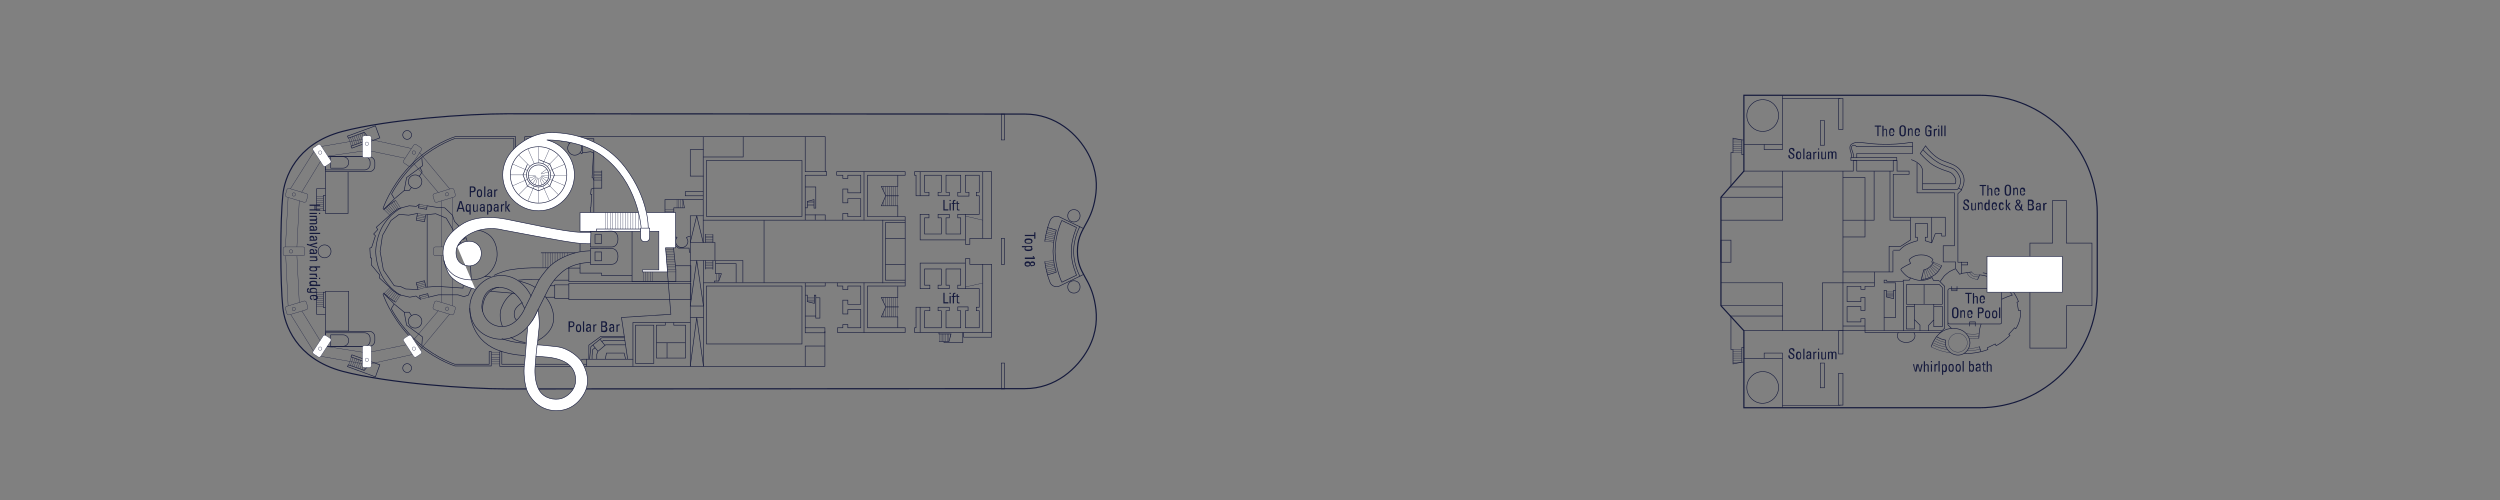 <svg version="1.1" id="Layer_1" xmlns="http://www.w3.org/2000/svg" x="0" y="0" viewBox="0 0 850.4 170.1" xml:space="preserve"><rect x="0" y="0" width="850.4" height="170.1" fill="#808080" stroke="none"/><path fill="none" id="ingombro" d="M0 0h850.4v170.1H0z"/><g id="ship" fill="none" stroke="#14193C"><path stroke-width=".4" d="M96.2 104.6c.6 5.6 4.3 17.4 20.3 21.7 15.6 4.1 42.7 6 56.1 6 0 0 167-.1 176-.1 10.4 0 17.9-6.8 21.6-13.6 3.1-5.8 3-11 2.4-14.7-1.5-9.6-6.1-10.5-6.1-18.4s4.6-8.9 6.1-18.4c.6-3.7.7-8.9-2.4-14.7-3.6-6.8-11.1-13.6-21.6-13.6-9 0-176-.1-176-.1-13.5 0-40.5 1.9-56.1 6-16 4.2-19.8 16.1-20.3 21.7-.9 8.7-.9 29.5 0 38.2z"/><path stroke-width=".2" d="m118.2 46.3 9.5-3.5 1.5 4.1-9.5 3.5-.3-.7 6.4-2.3-1.9-2.4-5.4 2z"/><path stroke-width=".1" d="m123.7 45.1 1 2.6m.2-1.4.5 1.2m-2.3-2.2.9 2.7m-1.6-2.5 1 2.7m-1.7-2.4 1 2.6m-1.6-2.4 1 2.7m-1.7-2.4 1 2.6m-1.6-2.4 1 2.7m-1.6-2.5.9 2.7m-1.5-2.5.9 2.7"/><path stroke-width=".2" d="M110.7 58.4h7.7v14.2h-7.7v-6.1zm0-5.1h14.9c1.1 0 1.9.9 1.9 1.9v1.3c0 1.1-.9 1.9-1.9 1.9h-14.9z"/><path stroke-width=".2" d="M110.7 53.3H124c1.1 0 1.9.9 1.9 1.9v.7c0 1.1-.9 1.9-1.9 1.9h-13.3z"/><path stroke-width=".2" d="M112.5 53.3h4.2c1.1 0 1.9.9 1.9 1.9v.1c0 1.1-.9 1.9-1.9 1.9h-4.2zm-1.8 18.3h-.7v-5.1h.7m0-2.3h-3v7.4"/><path stroke-width=".1" d="M107.7 66.8h2.3m-2.3.7h2.3m-2.3.7h2.3m-2.3.7h2.3m-2.3.7h2.3m-2.3.6h2.3m-2.3.7h2.3m-2.3.7h2.3"/><path stroke-width=".2" d="M112.6 85.5c0 1.2-1 2.2-2.2 2.2s-2.2-1-2.2-2.2 1-2.2 2.2-2.2 2.2 1 2.2 2.2zM140 45.9c0 .8-.7 1.5-1.5 1.5s-1.5-.7-1.5-1.5.7-1.5 1.5-1.5 1.5.7 1.5 1.5zm-21.8 78.8 9.5 3.5 1.5-4.1-9.5-3.4-.3.7 6.4 2.3-1.9 2.3-5.4-1.9z"/><path stroke-width=".1" d="m123.7 126 1-2.7m.2 1.5.5-1.3m-2.3 2.2.9-2.6m-1.6 2.4 1-2.6m-1.7 2.4 1-2.7m-1.6 2.4 1-2.6m-1.7 2.4 1-2.7m-1.6 2.5 1-2.7m-1.6 2.4.9-2.6m-1.5 2.4.9-2.6"/><path stroke-width=".2" d="M110.7 112.6h7.9V99.1h-7.9v5.5zm0 5.2h14.9c1.1 0 1.9-.9 1.9-1.9v-1.3c0-1.1-.9-1.9-1.9-1.9h-14.9z"/><path stroke-width=".2" d="M110.7 117.8H124c1.1 0 1.9-.9 1.9-1.9v-.8c0-1.1-.9-1.9-1.9-1.9h-13.3z"/><path stroke-width=".2" d="M112.5 117.8h4.2c1.1 0 1.9-.9 1.9-1.9v-.1c0-1.1-.9-1.9-1.9-1.9h-4.2zm-1.8-18.4h-.7v5.2h.7m0 2.3h-3v-7.5"/><path stroke-width=".1" d="M107.7 104.2h2.3m-2.3-.7h2.3m-2.3-.7h2.3m-2.3-.6h2.3m-2.3-.7h2.3m-2.3-.7h2.3m-2.3-.7h2.3m-2.3-.7h2.3"/><path stroke-width=".2" d="M140 125.2c0-.8-.7-1.5-1.5-1.5s-1.5.7-1.5 1.5.7 1.5 1.5 1.5 1.5-.7 1.5-1.5zm-5.4-57s-1.9.9-4 3.1l-.3-.4s2.3-7.1 8.9-14.2c7.4-7.8 15.6-10.2 15.6-10.2h20.6v4.9h-.6v-4.3h-20s-5.9 1.9-12.1 7.1-9.5 11.8-9.5 11.8l.9 1.5"/><path stroke-width=".1" d="m130.7 71.3 1.9 1.9m-1.4-2.4 1.9 1.9m-1.4-2.4 1.8 2m-1.3-2.5L134 72m-1.1-2.6 1.6 2.2m-1.1-2.6 1.6 2.2m-1-2.6 1.5 2.3m-.9-2.7 1.6 2.5"/><circle stroke-width=".2" cx="141.2" cy="61.8" r="2.3"/><path stroke-width=".2" d="m143.5 53.8.2 2.6-5.4 4-.8 4.4-3.3 2.8-3.6 3.6m6.9-6.4h1.7l.8-1.1m-3.7 36.7s-4.1-2.1-6.5-6.8c-2-3.9-2-8-2-8s0-4.1 2-8c2.5-4.8 6.7-6.9 6.7-6.9m-1.9 32.1s-1.9-.9-4-3.1l-.3.4s2.3 7.1 8.9 14.2c7.4 7.8 15.6 10.2 15.6 10.2h12.3v-4.9h-.7v4.3h-11.7s-5.9-1.9-12.1-7.1-9.5-11.8-9.5-11.8l.9-1.5"/><path stroke-width=".1" d="m130.7 99.8 1.9-1.9m-1.4 2.4 1.9-2m-1.4 2.4 1.8-2m-1.3 2.6 1.8-2.2m-1.1 2.6 1.6-2.2m-1.1 2.6 1.6-2.3m-1 2.7 1.6-2.3m-1 2.6 1.6-2.5"/><circle stroke-width=".2" cx="141.2" cy="109.3" r="2.3"/><path stroke-width=".2" d="m143.5 117.3.2-2.7-5.4-4-.8-4.4-3.3-2.7-3.6-3.6m6.9 6.3h1.7l.8 1.2m2.6-47.4 1-1.5-.7-1.5m137.7 55.7v11.9H170v-5h.7v4.3h28.8M145.3 70l3.1.5 2.9.2 2.6 2.5.7 2.1 1.4 1.5.3 1.2.8.4-1.1.7 1.5 2.4 1-.7 1.1 3.4.9 13.6-1.2 2.6-1.5.5-2-.6h-6.7l-3.3.8-.3-1.2-2.8.7.3 1.2-1.5-1.1-2.1.4-3.8-.9-1.9-1.3-1.1-1.1-3.6-3.3.2-.9-2.9-3.5.1-2.3-.4-.1-.2-3.3.6-.2 1.3-4-.6-.6 1.4-1.5-.5-.8 5.7-5.1 1.7-1.2 3.8-1 2.4.2 1-.7-.3 1.2 2.8.5z"/><path stroke-width=".2" d="m151.8 74.2 3.2 5.5-1.1.7 1.5 2.4 1.1-.7 1 2.2.7 4.1-.7 9.6-8.9-.6-3.7.3-.5-2.2-2.8.7.6 2.3-4.2-.2-1.7-.8-2.2-.3-3.7-5.4-1.1-6.3.8-5.4L133 75l2.8-2.1 3.2.3 3-.6-.4 2.3 2.8.5.4-2.3 3.4-.4z"/><path stroke-width=".1" d="m142.6 69.5 2.7.5m-2.9.1 2.8.5m-3.2 2 2.8.5m-2.9.1 2.8.4m-2.9.1 2.8.5m-2.9.1 2.8.5m12.6 3.6 1.4 2.4m-2-2 1.5 2.4m-3-1.5 1.5 2.4m-2-2.1 1.5 2.5m-13 19.3 2.8-.7m-2.9.1 2.7-.7m-3.4-2 2.7-.8m-.2-.5-2.7.7m-.1-.5 2.7-.8m-.1-.5-2.8.7m25.5 23.1h2.8m-2.8.8h2.8m-2.8.8h2.8m-2.8.7h2.8m-2.8.8h2.8m-2.8.8h2.8"/><g stroke-width=".1"><path d="M103.7 86.4c0 .4-.3.6-.6.6h-6.2c-.4 0-.6-.3-.6-.6v-1.8c0-.4.3-.6.6-.6h6.2c.4 0 .6.3.6.6z"/><path d="M99.6 85.5c0 .3-.3.6-.6.6s-.6-.3-.6-.6.3-.6.6-.6c.3.1.6.3.6.6zm47.9.9c0 .4.3.6.6.6h6.2c.4 0 .6-.3.6-.6v-1.8c0-.4-.3-.6-.6-.6h-6.2c-.4 0-.6.3-.6.6z"/><path d="M151.7 85.5c0 .3.3.6.6.6s.6-.3.6-.6-.3-.6-.6-.6q-.6.15-.6.6zm-47.5-17.1c-.1.3-.5.5-.8.4L97.5 67c-.3-.1-.5-.5-.4-.8l.5-1.7c.1-.3.5-.5.8-.4l5.9 1.8c.3.1.5.5.4.8z"/><path d="M100.5 66.3c-.1.3-.4.5-.7.4s-.5-.4-.4-.7.4-.5.7-.4.5.4.4.7zm3.7 36.5c-.1-.3-.5-.5-.8-.4l-5.9 1.8c-.3.1-.5.5-.4.8l.5 1.7c.1.3.5.5.8.4l5.9-1.8c.3-.1.5-.5.4-.8z"/><path d="M100.5 104.9c-.1-.3-.4-.5-.7-.4s-.5.4-.4.8c.1.3.4.5.7.4.3-.2.5-.5.4-.8zm46.8-38.2c-.1-.3.1-.7.4-.8l5.9-1.8c.3-.1.7.1.8.4l.5 1.7c.1.3-.1.7-.4.8l-5.9 1.8c-.3.1-.7-.1-.8-.4z"/><path d="M151.5 66.3c-.1-.3.1-.6.4-.8.3-.1.6.1.7.4s-.1.6-.4.7c-.2.2-.6 0-.7-.3z"/><g fill="#FFF"><path d="M125.7 117.6c.4 0 .6.3.6.6v6.2c0 .4-.3.6-.6.6h-1.8c-.4 0-.6-.3-.6-.6v-6.2c0-.4.3-.6.6-.6z"/><path d="M124.8 121.8c.3 0 .6.3.6.6s-.3.6-.6.6-.6-.3-.6-.6.3-.6.6-.6z"/></g><g fill="#FFF"><path d="M125.7 53.6c.4 0 .6-.3.6-.6v-6.2c0-.4-.3-.6-.6-.6h-1.8c-.4 0-.6.3-.6.6V53c0 .4.3.6.6.6z"/><path d="M124.8 49.5c.3 0 .6-.3.6-.6s-.3-.6-.6-.6-.6.3-.6.6.3.6.6.6z"/></g><g fill="#FFF"><path d="M112.3 55.5c.3-.2.4-.6.2-.9l-3.4-5.2c-.2-.3-.6-.4-.9-.2l-1.5 1c-.3.2-.4.6-.2.9l3.4 5.2c.2.3.6.4.9.2z"/><path d="M109.2 52.4c.3-.2.4-.5.2-.8s-.5-.4-.8-.2-.4.5-.2.8.6.4.8.2z"/></g><g fill="#FFF"><path d="M110.8 114.1c-.3-.2-.7-.1-.9.2l-3.4 5.2c-.2.3-.1.7.2.9l1.5 1c.3.2.7.1.9-.2l3.4-5.2c.2-.3.1-.7-.2-.9z"/><path d="M109.2 118.1c-.3-.2-.6-.1-.8.2s-.1.6.2.8.6.1.8-.2c.2-.2.1-.6-.2-.8z"/></g><path d="M137.5 55.5c-.3-.2-.4-.6-.2-.9l3.4-5.2c.2-.3.6-.4.9-.2l1.5 1c.3.2.4.6.2.9l-3.4 5.2c-.2.3-.6.4-.9.2z"/><path d="M140.5 52.4c-.3-.2-.4-.5-.2-.8s.5-.4.8-.2.4.5.2.8-.5.4-.8.2zm-31.1-2.6 13.9-2.4m3 .1 13.6 3m2.8 1.4L153 64.3m.9 2.9V84m-1 22.9-10 12.1m-19.7 4.7-14.1-2.5m-2.5-1.8L98.9 107m-.9-3-.8-16.9m-.1-3.1.9-16.8m.8-3 8-12.7m-4.2 13.9 6.4-10.5m2.5-1.8 11.8-1.7m3 0 11.4 2.4m2.8 1.5 8.6 10.2m1.1 2.8V84m-.1 3.1v15.8m-12 14.4-11.8 2.4m-3 .1-12.1-1.9m-2.3-2-6.2-10.1m-.9-2.9-.8-15.8m0-3.1.8-15.7m45.5 36.2c-.1.3.1.7.4.8l5.9 1.8c.3.1.7-.1.8-.4l.5-1.7c.1-.3-.1-.7-.4-.8l-5.9-1.8c-.3-.1-.7.1-.8.4z"/><path d="M151.5 104.9c-.1.3.1.6.4.7s.6-.1.7-.4-.1-.6-.4-.8c-.2 0-.6.2-.7.5z"/><path fill="#FFF" d="M139 114.1c.3-.2.7-.1.9.2l3.4 5.2c.2.3.1.7-.2.9l-1.5 1c-.3.2-.7.1-.9-.2l-3.4-5.2c-.2-.3-.1-.7.2-.9z"/><path d="M140.5 118.1c.3-.2.6-.1.8.2s.1.6-.2.8-.6.1-.8-.2c-.2-.2-.1-.6.2-.8zm13.4-31V104m-13.7 16.6-13.9 3.1m22.8-18-8.4 9.9"/></g><path stroke-width=".2" d="M145.3 73v24.7m93.9-51.2v21.4h-13v7H202V47.2h-22.8v4.3h-.7v-5h102.2v11.9h.5v1.2h-7.3v4h3.6v7.2h-.6v-2.9l-2.3.6v2.2h-.7m0-7.1v11.3m12.8 0v-2.3h1.7v1.1h4.4v-6.1h-4.4V69h-1.7v-4.7h1.7v1.3h4.4v-6h-4.4v1.1h-1.7v-1.1h-2.1v-1.2h23.3v1.2h-12.8v14.1h12.8v23.6h-12.8v14.2h12.8v1.6h-23v-1.6h1.8v-1.1h1.7v1.1h4.4v-6.2h-4.4v1.5h-1.7v-4.7h1.7v1.4h4.4v-6.2h-4.4v1.2h-1.7v-1.2h-1.9v-1.1m-45.6-28.3v14.6m0-7.6h68.7"/><path stroke-width=".2" d="M240.3 54.6h32.5v19h-32.5zm12.5-8.1v6.9h-13.6"/><path stroke-width=".2" d="M239.3 50.9h-4.5v9h4.5M202 64h2.7v-6m-13.9-10.8.2.8 6.1-.3 1 1.8V52l2.8-.4 1 .4-.5 8.4.4.2.2.7m0 2.7-.9.3-.2 1.8h.4l-.3 4.3-.2.3.3 3.3"/><path stroke-width=".1" d="M202 58.3h2.7m-2.7.5h2.7m-2.7.5h2.7m-2.7.5h2.7m-2.7.5h2.7m-2.7.6h2.7m-2.7.5h2.7"/><path stroke-width=".2" d="M197.9 50.4c0 1.3-1.1 2.4-2.4 2.4s-2.4-1.1-2.4-2.4 1.1-2.4 2.4-2.4 2.4 1.1 2.4 2.4zm-5.2-2.5 1 .9"/><path stroke-width=".2" d="m197.3 51.9.6.4.2-.3m28.1 22.9v.8m3 0v-5h3.6l-.5-2.8"/><path stroke-width=".1" d="M226.2 71.2h3m-3 .7h3m-3 .6h3m-3 .6h3m3-5.2v2.8m-.7-2.8v2.8m-.6-2.8v2.8m-.6-2.8v2.8m-4.1 3h3m-3 .7h3m-3 .6h3m-3 .6h3"/><path stroke-width=".2" d="M239.2 65.2h-6.1v1.4h6.1m34.7-20.1v11.9h6.8m-6.8 14.7h6.8v1.8m27.2 21.3h-68.6m34.6 0v17h6.7v-1.7h-6.7"/><path stroke-width=".2" d="M277.5 101.3h1.4v6.9h-1.4zm0 6.2h-3.6m0-7.1h.7v2.2l2.4.6v-2.8h.5v.9m3.2-5.1v1.1h-6.8m31.5.1v3.8h-5.6l1.5 3.2-1.5 3.4h5.6v3.7m-5.1-36.7v21.5m7.6-20.6h-6.7v19.6h6.7m0-14.1h-6.7m0 8.7h6.7m-2.5-30.3v3.8h-5.6l1.5 3.2-1.5 3.4h5.6v3.7m-11.5-15.3v16.5m0 21.3v17m-54.6-39.8h-4.5v36.3h-19.5v12.5h-17l-2.8 1.1v.6"/><path stroke-width=".2" d="M216.2 110.6h6.2v13h-6.2zm10.1-.9v.9h-3v11.2h9.9v-11.2h-4v-.9m5.6 0v14.9m0-36h17.9v7.5m-13.4-7.6v36.1m1-27.3h32.5V117h-32.5zm40.3 20.4h-6.7v6.9"/><path stroke-width=".2" d="M239.3 104.1h-4.5l2.2-15.5zm-4.5 3.9h4.5m0 16.6L237 108l-2.2 16.6m0-42.1 2.2-9.1 2.2 9.1m4 6.1v-6.1h-8.4m-.1-2h-.6l-.6.3c.2.3.5.9.5 1.3 0 1.1-.9 2.1-2.1 2.1-1.1 0-2.1-.9-2.1-2.1 0-.5.2-1 .5-1.3l-.3-.2-.7.2v2.3l1.5 1.3h3.6l.1 1.4h.3m8.2 10.3v-.5h1.5l.9-2.5h-2v-4.4"/><path stroke-width=".2" d="M243.4 89.7h7v6.4M240 88.6v3m2.5-3v3.1"/><path stroke-width=".1" d="M240 89.2h2.5m-2.5.6h2.5m-2.5.5h2.5m-2.5.6h2.5m-2.5.5h2.5"/><path stroke-width=".2" d="M242.5 82.5v-2.8m-2.5 2.8v-2.9"/><path stroke-width=".1" d="M242.5 82H240m2.5-.5H240m2.5-.6H240m2.5-.5H240m2.5-.6H240m4.8 13.3v1.6m-.5-1.6v2.5m-.5-2.5v2.4"/><path stroke-width=".2" d="M200.3 122.1v-4.7l4.1-3h8"/><path stroke-width=".2" d="m213.5 122.1-2.1-14.1 16.8-1.1-2.6-31.7"/><path stroke-width=".2" d="M212.8 117.3H206l-2.6 2.2-.4 1v1.6"/><path stroke-width=".2" d="m205.9 122.1.4-2h6l.5 2m-12.2 0v-.4l.4-3.8 3.7-3h7.7m-10.7 2.5 1.7 2.1m.7-4.1 1.7 2.1"/><path stroke-width=".2" d="m204.7 116.2.6-.4h7.3m-11.2 6.3v-1l.2-2.2.8-.6m30.7-1.7h-9.8m3.6 0v5.2m33-46.9v21.3m-60.4 25.9v2.5m15.8-2.4v2.4"/><path stroke-width=".1" d="M277 102.7h-2m2-.6h-2.4m2.4-.4h-2.4m2.4-.5h-2.4m2.3-32.7h-2.2m2.2.5h-2.3m2.3.5h-2.3m2.3.5h-2.3"/><path stroke-width=".2" d="M277.3 73v1.8"/><path stroke-width=".1" d="M300.4 63.4v1.3m.7-1.3v2.8m0 .9V70m-.7-1.4V70m1.4-6.6V70m.7-6.6V70m.7-6.6V70m.6-6.6V70m.7-6.6V70m.7-6.6V70"/><path stroke-width=".228" d="M301.3 66.6h4.4"/><path stroke-width=".1" d="M300.4 101.2v1.3m.7-1.3v2.8m0 .9v2.9m-.7-1.4v1.4m1.4-6.6v6.6m.7-6.6v6.6m.7-6.6v6.6m.6-6.6v6.6m.7-6.6v6.6m.7-6.6v6.6"/><path stroke-width=".228" d="M301.3 104.4h4.4"/><path stroke-width=".2" d="M311.1 58.4h26.2v22.7h-7.4v2h-1.5v-1.5H313v-8.7h3v1.2h-1.5v5.5h5.7v-5.5h-1.1v-1.2h3.8v1.2h-1.1v5.5h5v-5.5h-1v-1.2h7.3v-6.3h-1v-1.2h1v-5.8h-4.7v5.8h1.2v1.3h-3.8v-1.3h1v-5.8h-5v5.8h1.1v1.2h-3.8v-1.2h1.1v-5.8h-5.7v5.8h1.5v1.2h-4.4v-7h-.5zm23.2 0v22.7m-5.9-8.2v8.7M313 58.4v8.2m-1.9 46.5h26.2V89.9h-7.4V88h-1.5v1.5H313v8.7h3.3V97h-1.8v-5.5h5.7V97h-1.1v1.2h3.8V97h-1.1v-5.5h5V97h-1v1.2h7.3v6.3h-1v1.2h1v5.8h-4.7v-5.8h.9v-1.3h-3.5v1.3h1v5.8h-5v-5.8h1.1v-1.2h-3.8v1.2h1.1v5.8h-5.7v-5.8h1.8v-1.2h-4.7v7h-.5zm23.2 0V89.9m-5.9 8.3v-8.7M313 113.2v-8.8m27.6-23.3h1.1v8.8h-1.1zm0-42.3h1.1v8.8h-1.1zm0 84.7h1.1v8.8h-1.1zm-3.3-10.4v1.6h-9.5v-1.6m-8.4.1v.4h4.1l-.7 2.6h-3.4"/><path stroke-width=".2" d="M321.1 116.2v.3h6.4v-3.4"/><path stroke-width=".1" d="M319.5 113.6v2.6m.6-2.6v2.6m.5-2.6v2.6m.5-2.6v2.6m.5-2.6v2.6m.6-2.6v2.6m.5-2.6v2.6m.5-2.6v1.1m5.2-41.2 5.9 1.4m-5.9 22.7 5.9-1.3"/><path stroke-width=".2" d="M367.4 73.4c0 1.2-.9 2.1-2.1 2.1s-2.1-.9-2.1-2.1.9-2.1 2.1-2.1 2.1.9 2.1 2.1zm1.3 4.4s-7.3-3.5-8.3-4-2.6-.2-3.2 1.2c-.2.6-.8 2-1.1 3.5-.5 1.8-.7 3.6-.7 3.6"/><path stroke-width=".1" d="m356.1 78.1 3 .9m-3.2-.2 3 .8m-3.1-.2 3 .7m-3.2 0 3 .6m-3.1 0 3 .6m-3.1.1 3 .5m-3.1.1 3.1.4"/><path stroke-width=".2" d="M367.4 97.6c0-1.2-.9-2.1-2.1-2.1s-2.1.9-2.1 2.1.9 2.1 2.1 2.1 2.1-.9 2.1-2.1zm1.3-4.3s-7.3 3.5-8.3 4-2.6.2-3.2-1.2c-.2-.6-.8-2-1.1-3.5-.5-1.8-.7-3.6-.7-3.6"/><path stroke-width=".2" d="m356.3 93.5 3-.9s-.7-2.2-.8-3.4c-.2-1.2-.3-3.7-.3-3.7s.1-2.4.3-3.7c.2-1.2.8-3.5.8-3.5l-3-.9"/><path stroke-width=".1" d="m356.1 92.9 3-.8m-3.2.2 3-.8m-3.1.1 3-.6m-3.2-.1 3-.6m-3.1 0 3-.5m-3.1-.1 3-.5m-3.1-.2 3.1-.4"/><path stroke-width=".2" d="M367.3 93.9s-2.1-3.8-2.1-8.4 2.1-8.4 2.1-8.4"/><path stroke-width=".2" d="M364.4 85.5c0 4.2 1.8 8.1 1.8 8.1l-5 2.4s-2.3-4.7-2.3-10.5 2.3-10.5 2.3-10.5l5 2.4c0 .1-1.8 3.9-1.8 8.1z"/><path stroke-width=".4" d="M593.2 138.7h80.1c22.1 0 40.1-18 40.1-40.1V72.5c0-22.1-18-40.1-40.1-40.1h-80.1v25.8l-7.8 8.9V104l7.8 8.5z"/><path stroke-width=".2" d="M588.8 63.2V51.9h.7V47l3 .6m.7 5h-.7v-5h.6"/><path stroke-width=".1" d="M589.5 47.6h3m-3 .7h3m-3 .8h3m-3 .7h3m-3 .7h3m-3 .7h3m-3 .7h3"/><path stroke-width=".2" d="M588.8 107.6v11.3h.7v4.9l3-.6m.7-5h-.7v5h.6"/><path stroke-width=".1" d="M589.5 123.2h3m-3-.7h3m-3-.7h3m-3-.7h3m-3-.7h3m-3-.8h3m-3-.7h3"/><path stroke-width=".2" d="M593.2 58.2h37.2v-3.6h1.2v3.6H644v-3.6h1.3v3.6h4.1v1.1H644v14.6h17.7v6.4h-1.2v-.8h-2.2l-1.2 3.1-2.2-.7v-1.2h.8v-4.6h-4.2v4.6h.7v1.2s-1.7.4-3.4 1.2-2.6 2-2.6 2H644"/><path stroke-width=".2" d="M585.4 74.9h21V58.2m-13.2-9h13.1V32.4m0 1.1H626"/><path stroke-width=".2" d="M606.3 49.2v1.7h-6.2v-1.8m26.8 9.1v54.3m-33.7 0h41.2v.6H660l1.5-1.5V97.4l-1.6-1.6 1.5-2s1.6-1.4 1.7-1.4c.1-.1 2.1-1 2.1-1l1.4 1.9.7-.3v-3.8H666V65.9l1.3-1.3-1-.6-.6.5H654v-6.2c0-2.9-3.9-4-3.9-4"/><path stroke-width=".2" d="M652.1 55.4v10.2h12.7v18H661v5.5h4.2v2.2m-15.3-17.4v7.7l-3.4 2.2h-3.9v8.7"/><path stroke-width=".2" d="M643.9 85.3v7.2h-17m16-34.3v16.7h6.9m7.3-1v8.7m-19.6-24.4v16.7h-10.6"/><path stroke-width=".2" d="M626.9 80.6h7.5V60.4h-7.5m-20.5 6.7h-21m3-3.5h18m-21 32.6h21v16.3m0-8.5h-21m3 3.5h18m-21-25.8h3.4v7.5h-3.4zm34.5 30.8V96.2h17.7M619.2 41h1.4v8.4h-1.4zm6.2-7.5h1.5V44h-1.5zM605 39.3c0 3-2.4 5.4-5.4 5.4s-5.4-2.4-5.4-5.4 2.4-5.4 5.4-5.4 5.4 2.4 5.4 5.4zm-11.8 82.6h13.1v16.7m0-.7H626m-19.7-16v-1.8h-6.2v1.8m19.1 1.6h1.4v8.4h-1.4zm6.2 3.5h1.5v10.8h-1.5zm0-14.5h1.5v7.9h-1.5z"/><path stroke-width=".2" d="M605 131.8c0-3-2.4-5.4-5.4-5.4s-5.4 2.4-5.4 5.4 2.4 5.4 5.4 5.4c3-.1 5.4-2.5 5.4-5.4zm32.6-39.3v4.9h-3.2v1H633v-1h-4.7v5.2h4.7v-1.4h1.4v4.4H633v-1.3h-4.7v5.2h4.7v-1.1h1.4v4.1m0-1.6h-7.5m2.7-57.3h15.6v1h-15.6z"/><path stroke-width=".2" d="M629.9 53.6s-.1-1.1-.3-1.8c-.3-.7-.7-2.2.3-2.8s1.9-.7 3.4-.5 4.8.6 7.9.6c5.5 0 8.2-.6 8.2-.6h1.2v3.7h-19v1.5"/><path stroke-width=".2" d="M630.5 53.6s.1-.7-.2-1.6-.9-2.1-.1-2.5 1.3.4 1.3.4h19.1m3.4 12.6h11.1s.6-1.1-.3-2.5c-1.1-1.6-1.8-1.5-3.2-2s-3.5-1.3-5.1-2.6c-1.7-1.4-3.3-3.2-3.3-3.2l1.8-2.6s1.8 2.7 4.4 4.3 5.6 1.6 7.5 4.1c2.6 3.3.2 6.6.2 6.6"/><path stroke-width=".2" d="M666.2 64s.7-1 .7-2.5-1.4-3.7-2.7-4.2-3.5-1.1-4.9-2c-2.6-1.5-5.2-4.4-5.2-4.4m-13.2 61.6V108h3.9V96.2h-3.9v-.9h.9v.4h5.6v-.4h2.1l.4-.8s1.8.9 3.6.9 3.7-1 3.7-1l.5 1h1.7l.4.3"/><path stroke-width=".2" d="M644.8 98.8h-.7v2.8l-2.4-.6v-2.2h-.8v9.2m8.9-13.4s-1.1-.4-2-1.4c-.8-.9-1.2-1.2-1.2-1.6s3.3-2 3.3-2l-.5-1.2s1.2-1.7 4.1-1.7 4 1.6 4 1.6l-.4.8.3.2"/><path stroke-width=".2" d="M657.7 89s-.2.9-1.3 1.8c-1 .9-2 1-2 1l-.9 3.3s2.2 0 4.6-1.6c1.6-1.2 2.4-3.2 2.4-3.2"/><path stroke-width=".1" d="m654.5 91.8.6 3.1m-.1-3.2 1 2.9m-.5-3.1 1.4 2.7m-.9-3 1.7 2.5m-1.2-2.9 2 2.4m-1.7-2.8 2.3 2.1m-1.9-2.5 2.5 1.8m-2.2-2.3 2.8 1.5m-2.6-1.8 2.9 1.2m-6.6 3.1.2 1.6"/><path stroke-width=".2" d="M653.1 112.5v-1.9l-1.9-1.9v3.2h-2.7v-7.7h2.7v-.7h-2.7v-6.7h11.2l1 1v5.7h-2.9v.7h2.9v6.9h-2.9v-2.3l-1.8 1.9v1.8m-4.8-8.3v4.5m6.6-4.5v4.6m-6.7-5.3h6.7m-3.3-6.7v6.7m-7-7.8v16.8m-13.1 0h26.1"/><path stroke-width=".1" d="M641.7 99.3h2.4m-2.4.4h2.4m-2.4.4h2.4m-2.4.4h2.4m-2.4.5h2.4"/><path stroke-width=".2" d="M680.9 109.6c0 .4-.3.6-.6.6h-17.1c-.4 0-.6-.3-.6-.6V98.8c0-.4.3-.6.6-.6h17.1c.4 0 .6.3.6.6z"/><path stroke-width=".2" d="M663.9 97.4v1.5h1.8v-1.5"/><path stroke-width=".1" d="M663.9 98.5h1.8"/><path stroke-width=".2" d="M671.9 111v-1.5H670v1.5"/><path stroke-width=".1" d="M671.9 109.9H670"/><path stroke-width=".2" d="M662.6 109.8v.7l1.2 1.2m-6.9 6.3s1.7-6.3 7.5-6.3c3.7 0 5.7 2.6 5.7 4.9 0 1.9-1.5 4.2-4.1 4.2-1.6 0-3.2-1.1-3.8-2.3-.7-1.3-.4-2.8-.4-2.8s-.8-.2-1.5-.4c-.7-.3-1.6-.8-1.6-.8"/><path stroke-width=".2" d="M668.1 120.2s1.9.2 4.5-.3 3.6-1 3.6-1l-.2-.6 2.7-1.3.3.6s1.4-.7 2.5-1.6 2.2-1.9 2.2-1.9l-.4-.4 2-2.2.4.3s.8-1.1 1.3-2.9.3-3.3.3-3.3h-.7l-.5-2.8.5-.2s-1.1-3.6-4.9-6.6c-3.3-2.7-7.2-3.2-7.2-3.2"/><path stroke-width=".2" d="M680.9 101.8s1-.5 1.8-.8c.7-.3 1.8-.6 1.8-.6s-1.9-3.1-4.9-4.8c-3.5-2-6.2-2.1-6.2-2.1l-.7 1.6m-5.5-2.1 3.5-.5m-3.5-3.3h2.1v.9h-2.1m6.7 20.1s-.5 1.4-.6 2.4c-.1.9-.2 2.5-.2 2.5m.2 2.8.5 1.7"/><path stroke-width=".094" d="M669.2 116.6c0 1.7-1.4 3.2-3.2 3.2-1.7 0-3.2-1.4-3.2-3.2 0-1.7 1.4-3.2 3.2-3.2 1.7 0 3.2 1.4 3.2 3.2z"/><path stroke-width=".1" d="M658.3 115.2s1.2.6 1.7.8 1.8.5 1.8.5m-3.9-.6s1.2.6 2 .9l2 .5m-4.4-.7s1.3.6 2.1.9c.9.3 2.4.6 2.4.6m-4.8-.9s1.7.8 2.6 1.1 2.7.7 2.7.7m-5.6-1s1.6.8 3.2 1.3 3.4.7 3.4.7m5.3-6.5s1.3.2 2.3.2 2-.2 2-.2m-3.6.8s1 .1 1.9.1 1.8-.1 1.8-.1m-3.4.8s.6.1 1.6.1c.9 0 1.7-.1 1.7-.1m-3.4 3.4s1 0 1.8-.1c.9-.1 1.9-.5 1.9-.5m-4.3 1.4s1.2 0 2.2-.1 2.3-.4 2.3-.4M669 92.7s.4 1 1.3 1.6 2.5.8 2.5.8m-2.9-2.5s.4.8 1.1 1.2c.7.5 2 .4 2 .4m-2.3-1.7s.1.4.9.8 1.8.2 1.8.2"/><path stroke-width=".2" d="M651 113.1c.2.3.4.7.4 1.1 0 1.3-1.3 2.3-3 2.3-1.6 0-3-1-3-2.3 0-.4.1-.8.4-1.1m52.4-44.9v14.5h-7.7v35.7h12.4V104h8.7V82.7h-8.7V68.2z"/><path fill="#FFF" stroke-width=".2" d="M675.9 87.2h25.6v12.2h-25.6z"/><g id="scivolo"><path fill="#FFF" stroke-width=".2" d="M220 72.3h9.8v12h-3.4l.6 7.4v.8h-8.5v-.7h5.6V78.7h-26.8v-6.4h19.8"/><path fill="#FFF" stroke-width=".2" d="M220.5 77.6s.4-9.7-7.8-20.6c-6.8-9-17.2-11.9-25.1-11.9s-13 5.8-13 5.8c-2.2 2.2-3.6 5.3-3.6 8.6 0 6.7 5.5 12.2 12.2 12.2s12.2-5.5 12.2-12.2c0-5.8-4-10.6-9.4-11.9 0 0 11-.2 18.6 5.2 12.5 9 13.5 24.7 13.5 24.7"/><path stroke-width=".2" d="M215 78.7v17.1h14.9v-4.1l-.8-7.4m-31.8-1.5v2.8m0 4v3.3h7.3v.8H215m-12.1-15v-.8h15v.8"/><path stroke-width=".1" d="M205.9 72.3v5.6m.8-5.6v5.6m.9-5.6v5.6m.8-5.6v5.6m.9-5.6v5.6m.9-5.6v5.6m.8-5.6v5.6m.9-5.6v5.6m.9-5.6v5.6m.8-5.6v5.6m.9-5.6v5.6m.8-5.6v5.6m.9-5.6v5.6m.9-5.6v5.6m9.4 7h2.6m-2.6.8h2.7m-2.6.9h2.7m-2.6.8h2.7m-2.7.9h2.8m-2.7.8h2.8m-2.7.9h2.8m-2.8.8h2.9m-2.8.9h2.9m-2.9.8h2.9m-7.9 0v3.3m-.8-3.3v3.3m-.8-3.3v3.3m-.7-3.3v3.3m-.8-3.3v3.3"/><path stroke-width=".2" d="M229.7 90.4h5.3v5.4h-41.5v-4.6m0 5.2H235v5.5h-41.5zm3.8-5.2h-4.1m2.5-5.2H184m2.5 5.1H181s-4.2.1-7.6.7c-3.3.7-5.4 1.9-5.4 1.9"/><path stroke-width=".1" d="M193 86v.9m-.9-.9v1.3m-.8-1.3v1.7m-.8-1.7v2.1m-.9-2.1v2.6m-.8-2.6v3.2M188 86v3.8m-.8-3.8v4.4m-.8-4.4v5m-.8-5.1v5.2m-.9-5.1v5.1"/><path stroke-width=".2" d="M200.8 84.6v5.3h7.3c1 0 2.1-.7 2.1-2.7 0-1.9-1.1-2.7-2.3-2.7-1 .1-7.1.1-7.1.1z"/><path stroke-width=".2" d="M202.4 85.7h2.2v3h-2.2zm-1.6-7V84h7.3c1 0 2.1-.7 2.1-2.7 0-1.9-1.1-2.7-2.3-2.7-1 .1-7.1.1-7.1.1z"/><path stroke-width=".2" d="M202.4 79.8h2.2v3h-2.2zm-1.6 5.5s-2 .1-3.8.4-6.7 1.8-9.8 4.7c-2.2 2.1-4 5-4 5l-4.6 9.3s-2.6 6.7-8.2 6.4c-5.6-.4-6.5-5.8-6.5-6.7 0-1.1.5-7 6.5-6.6 4.1.3 6.8 4 7.5 6l.6 1.2"/><path stroke-width=".2" d="M200.8 89.3s-5.7-.2-9.8 3.4c-3.1 2.6-4.7 6.1-4.7 6.1l-3.9 7.8s-3.4 8.8-11.9 8.8c-4.5 0-10.7-3-10.7-10.9 0-4.9 4.4-10.8 10.7-10.8 7.2 0 10.2 7.1 10.2 7.1"/><path fill="#FFF" stroke-width=".2" d="M217.9 77.6v3c0 .9.4 1.6 1.5 1.6s1.6-.6 1.6-1.6v-3z"/><circle stroke-width=".2" cx="183.2" cy="59.5" r="4.1"/><circle stroke-width=".2" cx="183.2" cy="59.5" r="9.6"/><path d="M183.2 50v5.4m3.7-4.7-2.2 5m5.2-2.9-3.7 3.8m5.8-.7-4.9 2.1m5.6 1.6h-5.4m-13.7-.1h5.5m-4.7-3.7 5 2.2m-2.9-5.2 3.8 3.8m-.7-5.9 2.1 4.9m1.5 13.4v-5.4m3.7 4.7-2.2-5m5.2 2.9-3.7-3.8m5.8.7-4.9-2.1m-13.5-1.5h5.5m-4.7 3.7 5-2.2m-2.9 5.2 3.8-3.8m-.7 5.9 2.1-5" stroke-width=".1"/><path stroke-width=".2" d="M193.5 96.9h-4.8v4.6h4.8m0-6.2h-5m.2 1.9h-1.6m1.5 3.9h-2.9m-.4-.4s3.3 3.4 3 8.1-5.5 7.1-5.5 7.1m-4 .9s-2.8-.2-4.6-.6-3.5-1-3.5-1"/><path stroke-width=".2" d="M178.5 120.9s-6 0-11.1-2.7c-8.1-4.4-7.6-13.4-7.6-13.4m19 11.7s-1.3-.1-2.7-.6c-1.5-.4-2.4-1.2-2.4-1.2m-2.8-3.7s-1.5-3.4-.3-6.4c1.6-4 4.1-5 4.1-5m1.6-4.3s3.4-.3 4.7-.3h2.5m-6.8.6s2 .6 3.1 1 2.3 1.2 2.3 1.2m-6.9 2-8.4-.7m-2.6 6.9s-.5-3.7 1.9-6.3c1.7-1.9 3.6-2 3.6-2"/><path fill="#FFF" stroke-width=".2" d="M155.5 83.8s1.3-1.2 2.4-1.5c1.8-.5 3.5-.3 4.8 1.1 1.2 1.2 1.3 3.3.6 4.8-.9 1.8-2.8 2.5-4.4 2.2-4-.7-4-4.2-3.6-5.8s2.2-4.3 6.4-5.9c4.8-1.8 9.2-.5 9.2-.5s22.8 4.4 26.5 4.6c3 .2 3.5.1 3.5.1l.1-3.9h-3.5c-4.9 0-21.9-3.8-25.1-4.4-3.1-.6-10.3-1.7-15.6 1.9-6.1 4.1-7.7 8.8-4.5 16 1.9 4.2 9.4 5.9 9.4 5.9"/><path stroke-width=".2" d="M151 88.6s.3 2.5 2.9 4.6 7.2 2.7 10.5 1.1 4.6-5.2 4.7-7.4-.6-5.2-2.5-6.8c-1.8-1.5-3.9-1.8-3.9-1.8m15 24.6s-2.4 1.4-2.7 3.1c-.4 2.1.7 2.9.7 2.9m-8.8-14.8h-2m14.5-38.2-1.5 3.6 1.5 3.8 3.8 1.6 3.8-1.6 1.6-3.8-1.6-3.7-3.7-1.5"/><circle stroke-width=".2" cx="183.2" cy="59.6" r="3.5"/><path stroke-width=".1" d="M184.2 59.6h2.5m-7 0h2.5m1 3.4v-2.4m.9-1.4 2.4-.7m-6.6 2.1 2.4-.7m2 3-.7-2.4m.4-1.5 2-1.5m-5.6 4.1 2-1.5m2.9 2.3-1.5-2.1m-2.6 2.1 1.4-2.1m3.4 1.3-2-1.5m-1.9 2.8.8-2.5m3.6.2-2.4-.7"/><path fill="#FFF" stroke-width=".2" d="M197.4 122.4c-.7-.8-3.7-4-8.2-4.5-4.2-.5-6.2-.6-6.4-.6.2-2.1.4-4.5.6-6 .2-3-.4-5.9-.4-5.9s-.9 2.1-1.8 3.5c-.9 1.3-1.7 2.2-1.7 2.2s-.5 5.7-.8 9.8c-.2 1.9-.3 3.6-.4 3.9-.1.9-.2 6 1.4 9s4.4 5.3 8 5.8 8.2-.6 11.1-5.9c2.8-5.2-.8-10.5-1.4-11.3zm-6.6 13.2c-2 .5-5.6.2-7.4-2.9s-1.4-7.6-1.4-7.6l.3-3.9s2.4.1 4 .3c7.5.8 9.5 4.3 9.5 7.8s-3 5.8-5 6.3z"/><path stroke-width=".2" d="m182.7 117.3-.4 3.9"/></g></g><g id="names"><path d="M159.8 67v-3.6h1c.5 0 1 .2 1 1s-.6 1-1 1h-.6V67zm.4-2h.5c.2 0 .6 0 .6-.6s-.4-.6-.5-.6h-.6zm2 .8c0-.7.1-1.4.9-1.4s.9.6.9 1.4c0 1.1-.4 1.3-.9 1.3s-.9-.2-.9-1.3m1.4-.2c0-.7-.2-.8-.5-.8s-.5.2-.5.8c0 .8.1 1.1.5 1.1s.5-.3.5-1.1m1.5 1.4h-.4v-3.6h.4zm1.9-.4c-.1.3-.3.4-.6.4-.5 0-.7-.3-.7-.8 0-.8.7-.8 1.3-.8 0-.3 0-.7-.4-.7-.3 0-.4.2-.4.5h-.4c0-.6.3-.8.8-.8.6 0 .8.3.8.8V67h-.4zm-.9-.4c0 .2.1.5.4.5.2 0 .5-.2.5-1-.4 0-.9 0-.9.5m2.4-1.4c.2-.4.4-.4.7-.4v.4h-.2c-.4 0-.5.3-.5.7V67h-.4v-2.5h.4zm-12.1 3.6h.6l1.1 3.6h-.5l-.2-.9H156l-.3.9h-.4zm.3.4-.5 1.9h1.1zm3 .7h.4V73h-.4v-1.2c-.1.2-.3.3-.5.3-.8 0-.8-.7-.8-1.4 0-1.1.4-1.3.8-1.3.3 0 .4.1.6.4zm0 1.3c0-.4 0-1.1-.4-1.1-.5 0-.5.5-.5.9 0 .7.1 1 .5 1 .4.1.4-.4.4-.8m2.4-1.3h.4V72h-.4v-.3c-.1.2-.4.4-.6.4-.4 0-.6-.2-.6-.7v-1.9h.4v1.8c0 .3.1.5.4.5.2 0 .5-.2.5-.6v-1.7zm2.4 2.1c-.1.3-.3.4-.6.4-.5 0-.7-.3-.7-.8 0-.8.7-.8 1.3-.8 0-.3 0-.7-.4-.7-.3 0-.4.2-.4.5h-.4c0-.6.3-.8.8-.8.6 0 .8.3.8.8V72h-.4zm-.9-.4c0 .2.1.5.4.5.2 0 .5-.2.5-1-.4 0-.9 0-.9.5m2.4-1.4c.1-.2.3-.4.6-.4.4 0 .8.2.8 1.3 0 .6 0 1.4-.8 1.4-.2 0-.4-.1-.5-.3V73h-.4v-3.5h.4v.3zm.9.9c0-.4 0-.9-.5-.9s-.4.7-.4 1.1c0 .3 0 .9.5.9.4-.1.4-.4.4-1.1m2.3.9c-.1.3-.3.4-.6.4-.5 0-.7-.3-.7-.8 0-.8.7-.8 1.3-.8 0-.3 0-.7-.4-.7-.3 0-.4.2-.4.5h-.4c0-.6.3-.8.8-.8.6 0 .8.3.8.8V72h-.4zm-.9-.4c0 .2.1.5.4.5.2 0 .5-.2.5-1-.4 0-.9 0-.9.5m2.5-1.4c.2-.4.4-.4.7-.4v.4h-.2c-.4 0-.5.3-.5.7V72h-.4v-2.5h.4zm1.5 2.2h-.4v-3.6h.4v2.2l.7-1.1h.5l-.8 1.1.9 1.4h-.5l-.9-1.4V72zm21.1 40.9v-3.6h1c.5 0 1 .2 1 1s-.6 1-1 1h-.6v1.6zm.5-2h.5c.2 0 .6 0 .6-.6s-.4-.6-.5-.6h-.6zm2 .8c0-.7.1-1.4.9-1.4s.9.6.9 1.4c0 1.1-.4 1.3-.9 1.3s-.9-.2-.9-1.3m1.4-.2c0-.7-.2-.8-.5-.8s-.5.2-.5.8c0 .8.1 1.1.5 1.1s.5-.3.5-1.1m1.4 1.4h-.4v-3.6h.4zm1.9-.4c-.1.3-.3.4-.6.4-.5 0-.7-.3-.7-.8 0-.8.7-.8 1.3-.8 0-.3 0-.7-.4-.7-.3 0-.4.2-.4.4h-.4c0-.6.3-.8.8-.8.6 0 .8.3.8.8v1.8h-.4zm-.8-.4c0 .2.1.5.4.5.2 0 .5-.2.5-1-.5 0-.9 0-.9.5m2.4-1.4c.2-.4.4-.4.7-.4v.4h-.2c-.4 0-.5.3-.5.7v1.5h-.4v-2.5h.4zm2.3 2.2v-3.6h1.1c.5 0 .6.2.8.4.1.2.1.4.1.5 0 .5-.1.8-.6.9.5.1.7.4.7.9 0 .9-.6 1-1 1zm.4-2.1h.6c.3 0 .5-.2.5-.6 0-.3-.2-.5-.5-.5h-.6zm0 1.7h.6c.5 0 .6-.4.6-.6 0-.6-.3-.7-.8-.7h-.5zm3.6 0c-.1.3-.3.4-.6.4-.5 0-.7-.3-.7-.8 0-.8.7-.8 1.3-.8 0-.3 0-.7-.4-.7-.3 0-.4.2-.4.4h-.4c0-.6.3-.8.8-.8.6 0 .8.3.8.8v1.8h-.4zm-.8-.4c0 .2.1.5.4.5.2 0 .5-.2.5-1-.4 0-.9 0-.9.5m2.4-1.4c.2-.4.4-.4.7-.4v.4h-.2c-.4 0-.5.3-.5.7v1.5h-.4v-2.5h.4zM105.3 69.6h3.6v.4h-1.6v1.2h1.6v.4h-3.6v-.4h1.7V70h-1.7zm0 3.2v-.4h2.5v.4zm3.6-.4v.4h-.4v-.4zm-3.6 2.2h1.8c.3 0 .5-.1.5-.4 0-.1-.1-.3-.2-.3-.1-.1-.3-.1-.4-.1h-1.7v-.4h2.5v.4h-.3c.3.1.4.3.4.6 0 .2-.1.5-.3.6.3.1.3.4.3.6 0 .3-.1.7-.7.7h-1.9v-.4h1.8c.3 0 .5-.1.5-.4 0-.1 0-.2-.1-.3s-.4-.1-.4-.1h-1.7zm.4 3.5c-.3-.1-.4-.3-.4-.6 0-.5.3-.7.8-.7.8 0 .8.7.8 1.3.3 0 .7 0 .7-.4 0-.3-.2-.4-.5-.4v-.4c.6 0 .8.3.8.8 0 .6-.3.8-.8.8h-1.8v-.4zm.4-.9c-.2 0-.5.1-.5.4 0 .2.2.5 1 .5 0-.4 0-.9-.5-.9m-.8 2.4v-.4h3.6v.4zm.4 1.9c-.3-.1-.4-.3-.4-.6 0-.5.3-.7.8-.7.8 0 .8.7.8 1.3.3 0 .7 0 .7-.4 0-.3-.2-.4-.5-.4v-.4c.6 0 .8.3.8.8 0 .6-.3.8-.8.8h-1.8v-.4zm.4-.8c-.2 0-.5.1-.5.4 0 .2.2.5 1 .5 0-.4 0-.9-.5-.9m-.3 2.7 2.1.6v.4l-3.5-1.1v-.4l1 .3 2.5-.8v.5zm-.1 2.6c-.3-.1-.4-.3-.4-.6 0-.5.3-.7.8-.7.8 0 .8.7.8 1.3.3 0 .7 0 .7-.4 0-.3-.2-.4-.5-.4v-.4c.6 0 .8.3.8.8 0 .6-.3.8-.8.8h-1.8V86zm.4-.9c-.2 0-.5.1-.5.4 0 .2.2.5 1 .5 0-.4 0-.9-.5-.9m-.8 3.4h1.8c.3 0 .5-.1.5-.4 0-.4-.4-.5-.7-.5h-1.5v-.4h2.5v.4h-.3c.3.2.4.3.4.6 0 .5-.3.6-.8.6h-1.8zm0 2.5v-.4h3.6v.4h-1.3c.2.1.3.3.3.5 0 .8-.7.8-1.4.8-1.1 0-1.3-.4-1.3-.8 0-.3.1-.4.4-.6h-.3zm.3.5c0 .5.6.5.9.5.7 0 1-.1 1-.5s-.5-.5-.9-.5c-.3 0-1 0-1 .5m1.9 1.9c.4.2.4.4.4.8h-.4V94c0-.4-.3-.5-.7-.5h-1.5v-.4h2.5v.4zm-2.2 1.5v-.4h2.5v.4zm3.6-.4v.4h-.4v-.4zm0 2.4v.4h-3.6v-.4h.3c-.2-.1-.4-.3-.4-.6 0-.4.2-.8 1.3-.8.6 0 1.4 0 1.4.8 0 .2-.1.4-.3.5h1.3zm-1.3-.5c0-.4-.4-.5-1-.5-.4 0-.9 0-.9.5 0 .4.6.4 1.1.4.2.1.8.1.8-.4m.3 2.8v.4h-2.8c-.6 0-.7-.4-.7-.9 0-.4.2-.8.7-.7v.4c-.2 0-.4.2-.4.4 0 .3.2.4.4.4h.5c-.2-.1-.3-.3-.3-.5 0-.7.6-.8 1.3-.8 1.2 0 1.2.6 1.2.8 0 .3-.1.5-.4.6zm-.3-.4c0-.4-.6-.5-.9-.5-.8 0-1 .2-1 .5 0 .5.6.5.9.5.4 0 1 0 1-.5m-1.1 1.9c-.7 0-.8.2-.8.5s.2.4.5.4v.4c-.6 0-.8-.3-.8-.8s.2-.9 1.3-.9c.7 0 1.4.1 1.4.9 0 .7-.4.9-1.2.9h-.2v-1.4zm.3 1c.7 0 .8-.2.8-.5 0-.2-.1-.5-.8-.5zm245.4-20.5h-.4v-.9h-3.2v-.4h3.2V79h.4zm-2.4-.1c.7 0 1.4.1 1.4.9s-.6.9-1.4.9c-1.1 0-1.3-.4-1.3-.9s.2-.9 1.3-.9m.2 1.5c.7 0 .8-.2.8-.5s-.2-.5-.8-.5c-.8 0-1.1.1-1.1.5s.2.5 1.1.5m.8 1.4c.2.1.4.3.4.6 0 .4-.2.8-1.3.8-.6 0-1.4 0-1.4-.8 0-.2.1-.4.3-.5h-1.2v-.4h3.5v.4h-.3zm-.9.9c.4 0 .9 0 .9-.5s-.7-.4-1.1-.4c-.3 0-.9 0-.9.5 0 .4.4.4 1.1.4m-1.3 3.1v-.4h3l-.4-.5h.4c0 .1.3.4.4.6v.4h-3.4zm1.8 2.1c-.1.5-.5.6-.9.6-.6 0-1-.3-1-.9s.4-.9 1-.9c.5 0 .9.1.9.6.1-.4.4-.6.8-.6.5 0 .9.3.9.8s-.3.8-.9.8c-.4.2-.7 0-.8-.4m-.9.2c.3 0 .7 0 .7-.4s-.4-.4-.7-.4-.6.1-.6.4.3.4.6.4m1.7-.1c.3 0 .5-.1.5-.4s-.3-.4-.5-.4c-.3 0-.6.1-.6.4 0 .4.4.4.6.4m-30.3-18.6V68h.4v3.2h1.3v.4zM323 68h.4v.4h-.4zm.4 3.6h-.4v-2.5h.4zm.7-2.5v-.5c0-.5.3-.6.7-.6h.2v.3c-.4 0-.5.2-.5.4v.4h.5v.3h-.5v2.2h-.4v-2.2h-.4v-.3zm1.3 0v-.5l.4-.2v.7h.5v.3h-.5v1.5c0 .2 0 .4.4.4h.2v.3h-.4c-.4 0-.5-.2-.5-.5v-1.8h-.5v-.2zM608.8 53v.1c0 .5.3.6.6.6s.6-.2.6-.6c0-.8-1.5-.7-1.5-1.8 0-.6.4-1 1-1s1 .3.9 1.1h-.5c0-.4-.1-.7-.5-.7-.3 0-.5.1-.5.5 0 .8 1.5.7 1.5 1.8 0 .8-.5 1-1.1 1-1 0-1-.8-1-1.2h.5zm2.1-.1c0-.7.1-1.4.9-1.4s.9.6.9 1.4c0 1.1-.4 1.3-.9 1.3s-.9-.2-.9-1.3m1.5-.2c0-.7-.2-.8-.5-.8s-.5.2-.5.8c0 .8.1 1.1.5 1.1s.5-.3.5-1.1m1.4 1.4h-.4v-3.6h.4zm1.9-.3c-.1.3-.3.4-.6.4-.5 0-.7-.3-.7-.8 0-.8.7-.8 1.3-.8 0-.3 0-.7-.4-.7-.3 0-.4.2-.4.5h-.4c0-.6.3-.8.8-.8.6 0 .8.3.8.8v1.8h-.4zm-.9-.4c0 .2.1.5.4.5.2 0 .5-.2.5-1-.4 0-.9-.1-.9.5m2.4-1.4c.2-.4.4-.4.7-.4v.4h-.2c-.4 0-.5.3-.5.7v1.5h-.4v-2.5h.4zm1.2-1.5h.4v.4h-.4zm.4 3.6h-.4v-2.5h.4zm1.9-2.5h.4v2.5h-.4v-.3c-.1.2-.4.4-.6.4-.4 0-.6-.2-.6-.7v-1.9h.4v1.8c0 .3.1.5.4.5.2 0 .5-.2.5-.6v-1.7zm2.3 2.5v-1.8c0-.3-.1-.5-.4-.5-.1 0-.3.1-.3.2-.1.1-.1.3-.1.4v1.7h-.4v-2.5h.4v.3c.1-.3.3-.4.6-.4.2 0 .5.1.6.3.1-.3.4-.3.6-.3.3 0 .7.1.7.7v1.9h-.4v-1.8c0-.3-.1-.5-.4-.5-.1 0-.2 0-.3.1s-.1.4-.1.4V54h-.5zm52.6 8.8v.4h-.9v3.2h-.4v-3.2h-.9v-.4zm1.7 3.6v-1.7c0-.3-.1-.5-.4-.5-.4 0-.5.3-.5.8v1.5h-.4V63h.4v1.4c.2-.3.3-.4.7-.4s.6.2.6.8v1.8zm1.5-1.1c0 .7.2.8.5.8s.4-.2.4-.5h.4c0 .6-.3.8-.8.8s-.9-.2-.9-1.3c0-.7.1-1.4.9-1.4.7 0 .9.4.9 1.2v.2h-1.4zm.9-.3c0-.7-.2-.8-.5-.8-.2 0-.5.1-.5.8zm2.2.1V64c0-.7.4-1.2 1.1-1.2s1.1.5 1.1 1.2v1.2c0 1-.4 1.4-1.1 1.4-.8 0-1.1-.4-1.1-1.4m1.7 0V64c0-.8-.5-.8-.6-.8s-.6 0-.6.8v1.2c0 .8.2 1 .6 1s.6-.2.6-1m2.5 1.3v-1.8c0-.3-.1-.5-.4-.5-.4 0-.5.4-.5.7v1.5h-.4v-2.5h.4v.3c.2-.3.3-.4.6-.4.5 0 .6.3.6.8v1.8h-.3zm1.4-1.1c0 .7.2.8.5.8s.4-.2.4-.5h.4c0 .6-.3.8-.8.8s-.9-.2-.9-1.3c0-.7.1-1.4.9-1.4.7 0 .9.4.9 1.2v.2h-1.4zm.9-.3c0-.7-.2-.8-.5-.8-.2 0-.5.1-.5.8zm-20.2 5.4v.1c0 .5.3.6.6.6s.6-.2.6-.6c0-.8-1.5-.7-1.5-1.8 0-.6.4-1 1-1s1 .3.9 1.1h-.5c0-.4-.1-.7-.5-.7-.3 0-.5.1-.5.5 0 .8 1.5.7 1.5 1.8 0 .8-.5 1-1.1 1-1 0-1-.8-1-1.2h.5zm3.5-1.5h.4v2.5h-.4v-.3c-.1.2-.4.4-.6.4-.4 0-.6-.2-.6-.7V69h.4v1.8c0 .3.1.5.4.5.2 0 .5-.2.5-.6V69zm2.4 2.5v-1.8c0-.3-.1-.5-.4-.5-.4 0-.5.4-.5.7v1.5h-.4v-2.5h.4v.3c.2-.3.3-.4.6-.4.5 0 .6.3.6.8v1.8h-.3zm2.3-3.6h.4v3.6h-.4v-.3c-.1.2-.3.4-.6.4-.4 0-.8-.2-.8-1.3 0-.6 0-1.4.8-1.4.2 0 .4.1.5.3zm-.4 1.4c-.4 0-.5.4-.5 1 0 .4 0 .9.5.9.4 0 .4-.6.4-1.1 0-.3 0-.8-.4-.8m1.9 1.1c0 .7.2.8.5.8s.4-.2.4-.5h.4c0 .6-.3.8-.8.8s-.9-.2-.9-1.3c0-.7.1-1.4.9-1.4.7 0 .9.4.9 1.2v.2h-1.4zm1-.3c0-.7-.2-.8-.5-.8-.2 0-.5.1-.5.8zm2.3-.3c0-.4-.2-.5-.3-.5-.3 0-.5.2-.5.8 0 .8.1 1.1.5 1.1.1 0 .4-.1.3-.6h.4c0 .7-.5.9-.8.9-.5 0-.9-.2-.9-1.3 0-.7.1-1.4.9-1.4.5 0 .8.3.7.9h-.3zm1.5 1.7h-.4v-3.6h.4v2.2l.7-1.1h.5l-.8 1.1.9 1.4h-.5l-.9-1.4zm4.8-.3c-.3.3-.6.4-1 .4-.6 0-1.1-.3-1.1-1 0-.6.3-.8.8-1.1-.2-.2-.5-.6-.5-.9 0-.5.4-.7.8-.7s.8.2.8.7c0 .4-.3.7-.6 1l.7.9c.1-.2.1-.5.1-1h.4c0 .8-.1 1.1-.2 1.4l.6.8h-.5zm-1.1-1.4c-.3.2-.6.4-.6.8s.3.7.7.7c.3 0 .5-.1.7-.4zm.5-1.2c0-.3-.1-.4-.4-.4-.2 0-.4.2-.4.4s.2.5.4.7c.2-.2.4-.4.4-.7m2.9 2.9v-3.6h1.1c.5 0 .6.2.8.4.1.2.1.4.1.5 0 .5-.1.8-.6.9.5.1.7.4.7.9 0 .9-.6 1-1 1zm.4-2h.6c.3 0 .5-.2.5-.6 0-.3-.2-.5-.5-.5h-.6zm0 1.6h.6c.5 0 .6-.4.6-.6 0-.6-.3-.7-.8-.7h-.5v1.3zm3.6.1c-.1.3-.3.4-.6.4-.5 0-.7-.3-.7-.8 0-.8.7-.8 1.3-.8 0-.3 0-.7-.4-.7-.3 0-.4.2-.4.5h-.4c0-.6.3-.8.8-.8.6 0 .8.3.8.8v1.8h-.4zm-.9-.4c0 .2.1.5.4.5.2 0 .5-.2.5-1-.4 0-.9 0-.9.5m2.5-1.4c.2-.4.4-.4.8-.4v.4h-.2c-.4 0-.5.3-.5.7v1.5h-.5v-2.5h.4zm-44.7 54.5h.4l.4 2.2.5-2.2h.6l.5 2.2.5-2.2h.4l-.6 2.5h-.5l-.5-2.2-.5 2.2h-.5zm5 2.5v-1.7c0-.3-.1-.5-.4-.5-.4 0-.5.3-.5.8v1.5h-.4v-3.6h.4v1.4c.2-.3.3-.4.7-.4s.6.2.6.8v1.8zm1.1-3.6h.4v.4h-.4zm.4 3.6h-.4v-2.5h.4zm1.1-2.2c.2-.4.4-.4.8-.4v.4h-.2c-.4 0-.5.3-.5.7v1.5h-.4v-2.5h.4v.3zm1.5 2.2h-.4v-3.6h.4zm1.1-2.2q.15-.3.6-.3c.4 0 .8.2.8 1.3 0 .6 0 1.4-.8 1.4-.2 0-.4-.1-.5-.3v1.2h-.4V124h.4zm.9.9c0-.4 0-.9-.5-.9s-.4.7-.4 1.1c0 .3 0 .9.5.9.4-.1.4-.4.4-1.1m1 .1c0-.7.1-1.4.9-1.4s.9.6.9 1.4c0 1.1-.4 1.3-.9 1.3s-.9-.2-.9-1.3m1.4-.2c0-.7-.2-.8-.5-.8s-.5.2-.5.8c0 .8.1 1.1.5 1.1s.5-.3.5-1.1m1 .2c0-.7.1-1.4.9-1.4s.9.6.9 1.4c0 1.1-.4 1.3-.9 1.3s-.9-.2-.9-1.3m1.4-.2c0-.7-.2-.8-.5-.8s-.5.2-.5.8c0 .8.1 1.1.5 1.1s.5-.3.5-1.1m1.4 1.4h-.4v-3.6h.4zm2.2 0h-.4v-3.6h.4v1.3c.1-.2.3-.3.5-.3.8 0 .8.7.8 1.4 0 1.1-.4 1.3-.8 1.3-.3 0-.4-.1-.6-.3zm.4-.3c.5 0 .5-.6.5-.9 0-.7-.1-1-.5-1s-.5.5-.5.9c.1.3 0 1 .5 1m2.7-.1c-.1.3-.3.4-.6.4-.5 0-.7-.3-.7-.8 0-.8.7-.8 1.3-.8 0-.3 0-.7-.4-.7-.3 0-.4.2-.4.4h-.4c0-.6.3-.8.8-.8.6 0 .8.3.8.8v1.8h-.4zm-.8-.4c0 .2.1.5.4.5.2 0 .5-.2.5-1-.4 0-.9 0-.9.5m2-1.7v-.5l.4-.2v.7h.5v.3h-.5v1.5c0 .2 0 .4.4.4h.2v.3h-.4c-.4 0-.5-.2-.5-.5v-1.8h-.4v-.3h.3zm2.6 2.5v-1.7c0-.3-.1-.5-.4-.5-.4 0-.5.3-.5.8v1.5h-.4v-3.6h.4v1.4c.2-.3.3-.4.7-.4s.6.2.6.8v1.8zm-6.4-26.8v.4h-.9v3.2h-.4V100h-.9v-.4zm1.7 3.6v-1.7c0-.3-.1-.5-.4-.5-.4 0-.5.3-.5.8v1.5h-.4v-3.6h.4v1.4c.2-.3.3-.4.7-.4s.6.2.6.8v1.8zm1.4-1.1c0 .7.2.8.5.8s.4-.2.4-.5h.4c0 .6-.3.8-.8.8s-.9-.2-.9-1.3c0-.7.1-1.4.9-1.4.7 0 .9.4.9 1.2v.2h-1.4zm1-.3c0-.7-.2-.8-.5-.8-.2 0-.5.1-.5.8zm-10.8 5.1v-1.2c0-.7.4-1.2 1.1-1.2s1.1.5 1.1 1.2v1.2c0 1-.4 1.4-1.1 1.4-.8 0-1.1-.4-1.1-1.4m1.7 0v-1.2c0-.8-.5-.8-.6-.8s-.6 0-.6.8v1.2c0 .8.2 1 .6 1s.6-.2.6-1m2.4 1.3v-1.8c0-.3-.1-.5-.4-.5-.4 0-.5.4-.5.7v1.5h-.4v-2.5h.4v.3c.2-.3.3-.4.6-.4.5 0 .6.3.6.8v1.8h-.3zm1.5-1.1c0 .7.2.8.5.8s.4-.2.4-.5h.4c0 .6-.3.8-.8.8s-.9-.2-.9-1.3c0-.7.1-1.4.9-1.4.7 0 .9.4.9 1.2v.2h-1.4zm.9-.3c0-.7-.2-.8-.5-.8-.2 0-.5.1-.5.8zm2.3 1.4v-3.6h1c.5 0 1 .2 1 1s-.6 1-1 1h-.6v1.6zm.4-2h.5c.2 0 .6 0 .6-.6s-.4-.6-.5-.6h-.6zm2 .8c0-.7.1-1.4.9-1.4s.9.6.9 1.4c0 1.1-.4 1.3-.9 1.3s-.9-.2-.9-1.3m1.4-.2c0-.7-.2-.8-.5-.8s-.5.2-.5.8c0 .8.1 1.1.5 1.1s.5-.2.5-1.1m1 .2c0-.7.1-1.4.9-1.4s.9.6.9 1.4c0 1.1-.4 1.3-.9 1.3s-.9-.2-.9-1.3m1.4-.2c0-.7-.2-.8-.5-.8s-.5.2-.5.8c0 .8.1 1.1.5 1.1s.5-.2.5-1.1m1.4 1.4h-.4v-3.6h.4zm-40.5-65.5v.4h-.9v3.2h-.4v-3.2h-.9v-.4zm1.7 3.6v-1.7c0-.3-.1-.5-.4-.5-.4 0-.5.3-.5.8v1.5h-.4v-3.6h.4v1.4c.2-.3.3-.4.6-.4.4 0 .6.2.6.8v1.8h-.3zm1.4-1.1c0 .7.2.8.5.8s.4-.2.4-.5h.4c0 .6-.3.8-.8.8s-.9-.2-.9-1.3c0-.7.1-1.4.9-1.4.7 0 .9.4.9 1.2v.2H643zm1-.3c0-.7-.2-.8-.5-.8-.2 0-.5.1-.5.8zm2.1.1v-1.2c0-.7.4-1.2 1.1-1.2s1.1.5 1.1 1.2V45c0 1-.4 1.4-1.1 1.4s-1.1-.4-1.1-1.4m1.7 0v-1.2c0-.8-.5-.8-.6-.8s-.6 0-.6.8V45c0 .8.2 1 .6 1s.6-.2.6-1m2.5 1.3v-1.8c0-.3-.1-.5-.4-.5-.4 0-.5.4-.5.7v1.5h-.4v-2.5h.4v.3c.2-.3.3-.4.6-.4.5 0 .6.3.6.8v1.8zm1.4-1.1c0 .7.2.8.5.8s.4-.2.4-.5h.4c0 .6-.3.8-.8.8s-.9-.2-.9-1.3c0-.7.1-1.4.9-1.4.7 0 .9.4.9 1.2v.2h-1.4zm1-.3c0-.7-.2-.8-.5-.8-.2 0-.5.1-.5.8zm3.8-1.2c0-.4-.2-.7-.6-.7-.1 0-.6 0-.6.8V45c0 .8.2 1 .6 1 .3 0 .5-.1.6-.2v-1.1h-.6v-.4h1.1v1.8c-.3.2-.6.3-1 .3-.7 0-1.1-.4-1.1-1.4v-1.2c0-.7.4-1.2 1.1-1.2s1.1.3 1.1 1zm1.6.5c.2-.4.4-.4.8-.4v.4h-.2c-.4 0-.5.3-.5.7v1.5h-.4v-2.5h.4v.3zm1.1-1.5h.4v.4h-.4zm.5 3.6h-.4v-2.5h.4zm1 0h-.4v-3.6h.4zm1.1 0h-.4v-3.6h.4zm-53 74.8v.1c0 .5.3.6.6.6s.6-.2.6-.6c0-.8-1.5-.7-1.5-1.8 0-.6.4-1 1-1s1 .3.9 1.1h-.5c0-.4-.1-.7-.5-.7-.3 0-.5.1-.5.5 0 .8 1.5.7 1.5 1.8 0 .8-.5 1-1.1 1-1 0-1-.8-1-1.2h.5zm2.1-.1c0-.7.1-1.4.9-1.4s.9.6.9 1.4c0 1.1-.4 1.3-.9 1.3s-.9-.2-.9-1.3m1.5-.2c0-.7-.2-.8-.5-.8s-.5.2-.5.8c0 .8.1 1.1.5 1.1s.5-.3.5-1.1m1.4 1.4h-.4v-3.6h.4zm1.9-.4c-.1.3-.3.4-.6.4-.5 0-.7-.3-.7-.8 0-.8.7-.8 1.3-.8 0-.3 0-.7-.4-.7-.3 0-.4.2-.4.4h-.4c0-.6.3-.8.8-.8.6 0 .8.3.8.8v1.8h-.4zm-.9-.4c0 .2.1.5.4.5.2 0 .5-.2.5-1-.4 0-.9 0-.9.5m2.4-1.4c.2-.4.4-.4.7-.4v.4h-.2c-.4 0-.5.3-.5.7v1.5h-.4v-2.5h.4zm1.2-1.4h.4v.4h-.4zm.4 3.6h-.4v-2.5h.4zm1.9-2.5h.4v2.5h-.4v-.3c-.1.2-.4.4-.6.4-.4 0-.6-.2-.6-.7v-1.9h.4v1.8c0 .3.1.5.4.5.2 0 .5-.2.5-.6v-1.7zm2.3 2.5v-1.8c0-.3-.1-.5-.4-.5-.1 0-.3.1-.3.2-.1.1-.1.3-.1.4v1.7h-.4v-2.5h.4v.3c.1-.3.3-.4.6-.4.2 0 .5.1.6.3.1-.3.4-.3.6-.3.3 0 .7.1.7.7v1.9h-.4v-1.8c0-.3-.1-.5-.4-.5-.1 0-.2 0-.3.1s-.1.4-.1.4v1.7zm-302.1-19v-3.6h.4v3.2h1.3v.4zm2.1-3.6h.4v.4h-.4zm.4 3.6h-.4v-2.5h.4zm.7-2.5v-.5c0-.5.3-.6.7-.6h.2v.3c-.4 0-.5.2-.5.4v.4h.5v.3h-.5v2.2h-.4V101h-.4v-.3zm1.3 0v-.5l.4-.2v.7h.5v.3h-.5v1.5c0 .2 0 .4.4.4h.2v.3h-.4c-.4 0-.5-.2-.5-.5v-1.8h-.5v-.3h.4z" id="nomi_x5F_locali" fill="#14193C"/></g></svg>